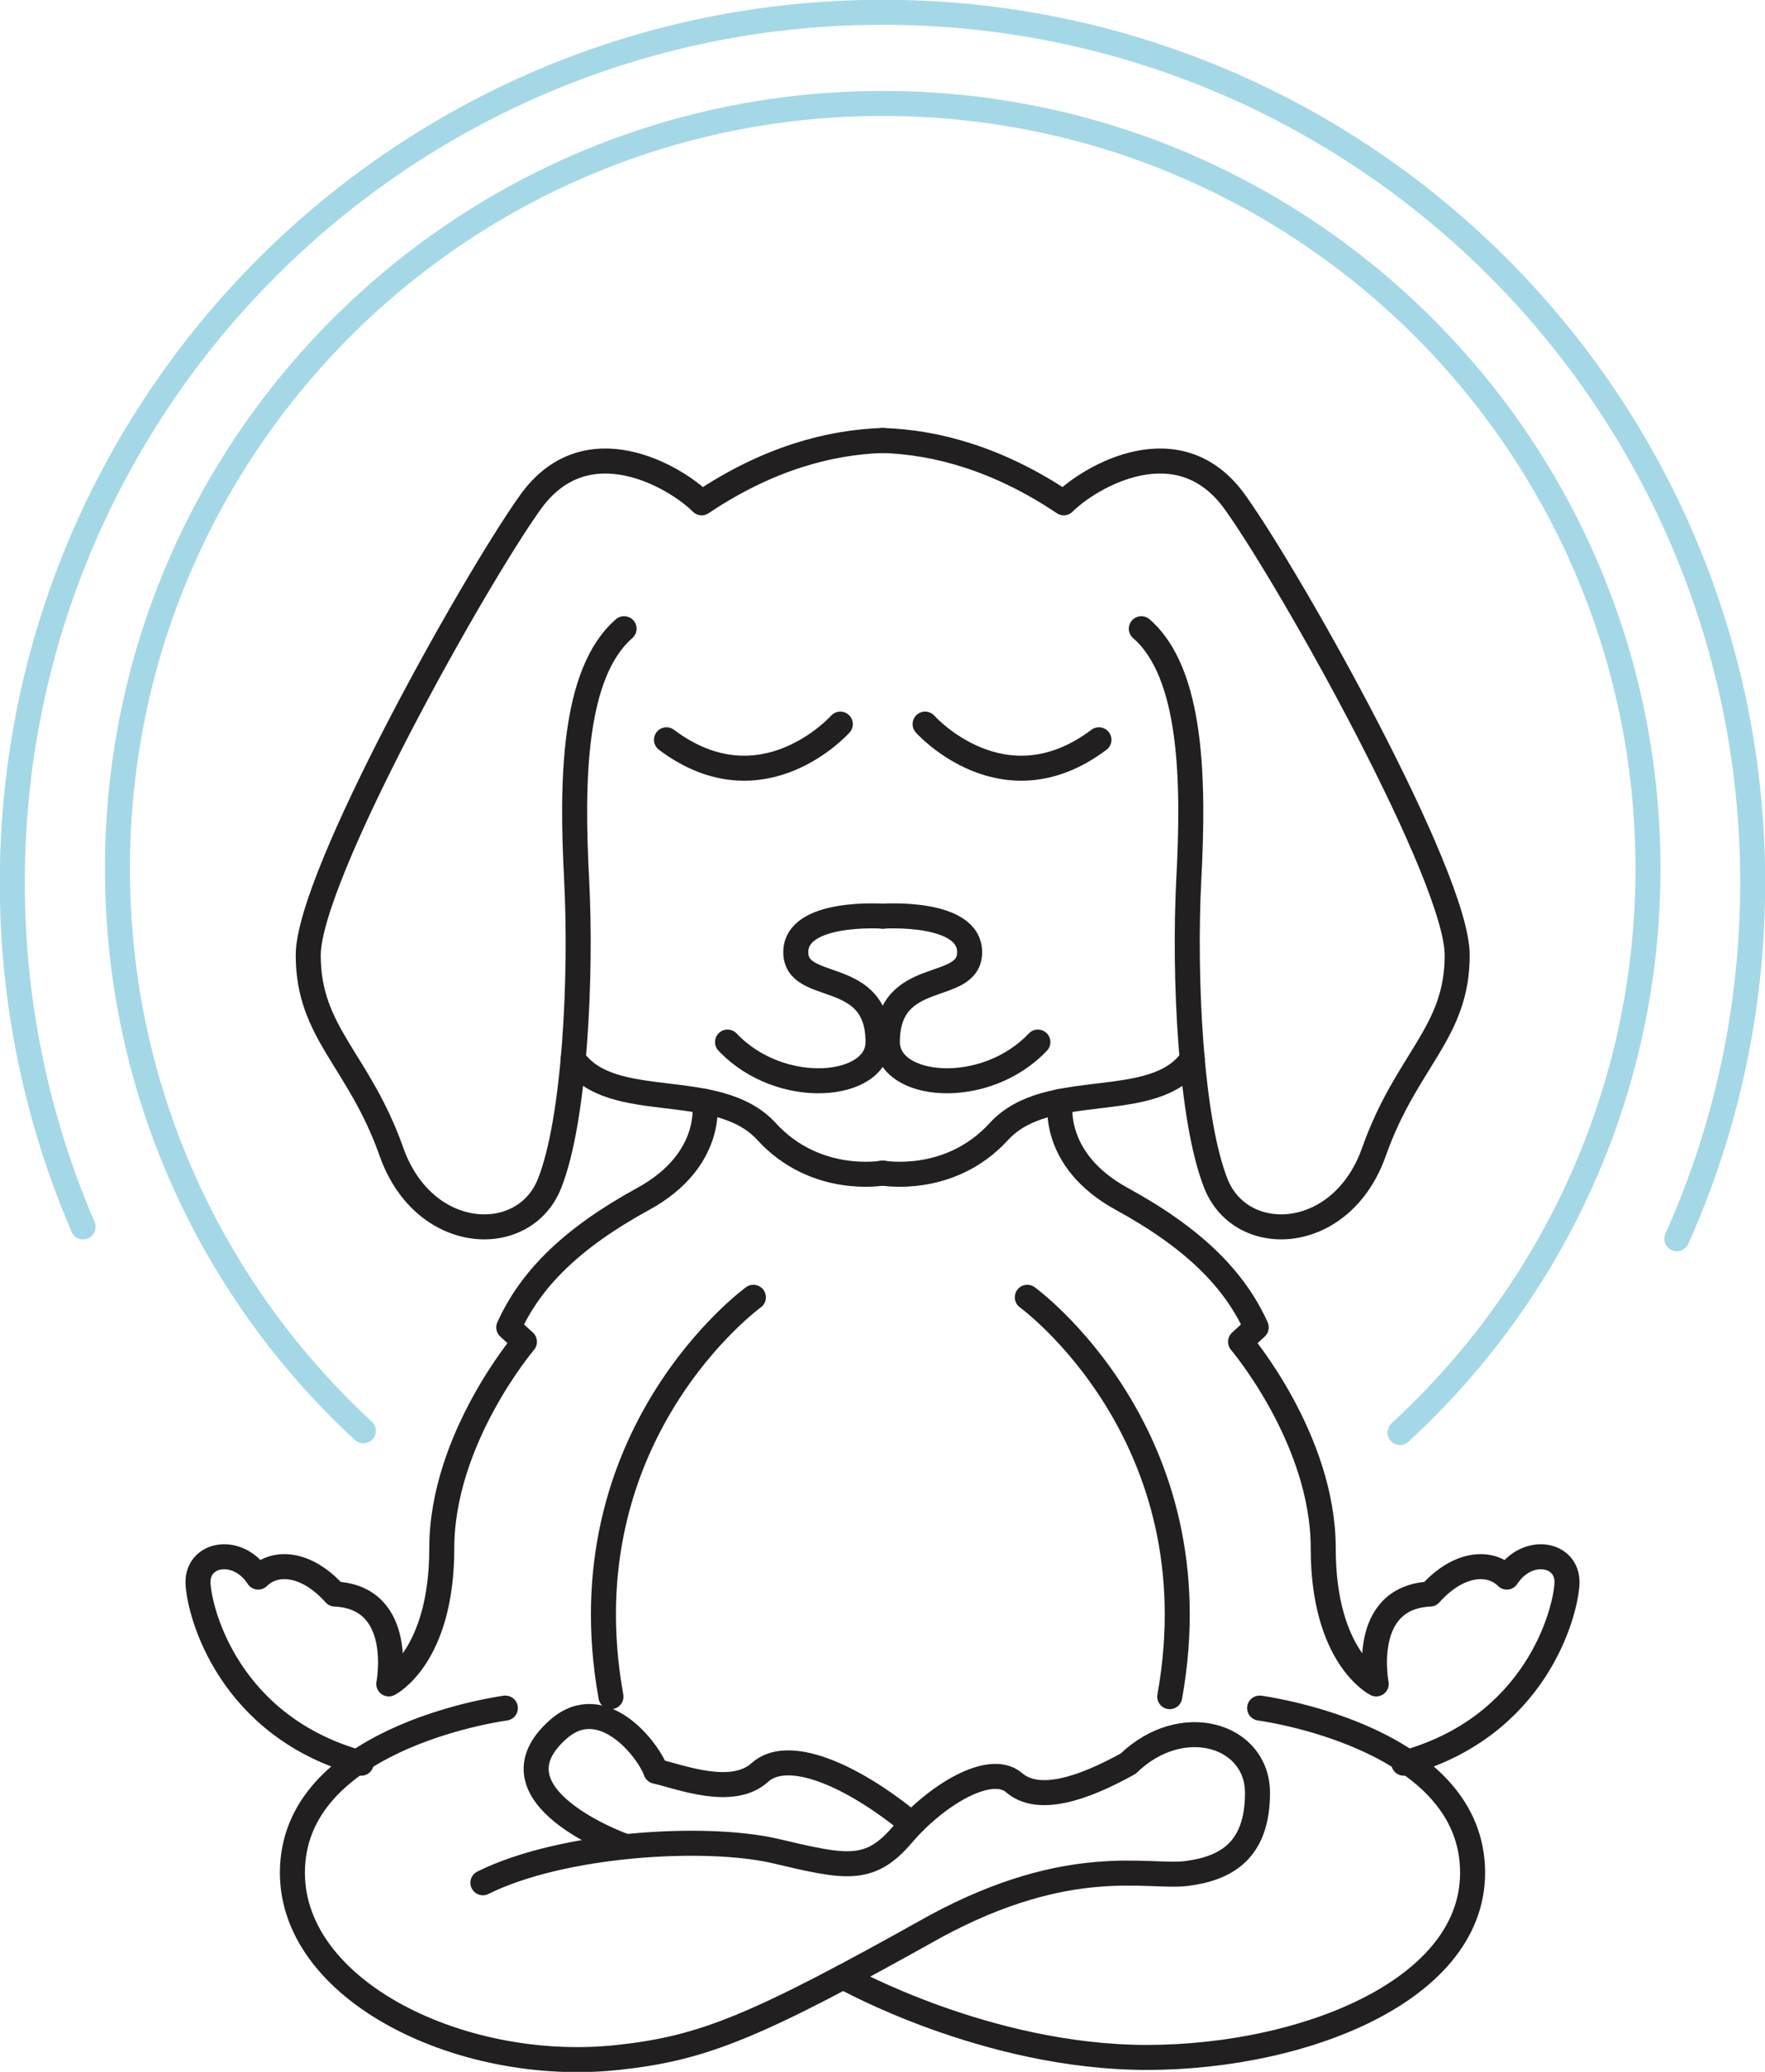 <?xml version="1.0" encoding="UTF-8"?>
<svg id="Layer_2" data-name="Layer 2" xmlns="http://www.w3.org/2000/svg" viewBox="0 0 41.63 48.87">
  <defs>
    <style>
      .cls-1 {
        stroke: #221f20;
      }

      .cls-1, .cls-2 {
        fill: none;
        stroke-linecap: round;
        stroke-linejoin: round;
        stroke-width: .59px;
      }

      .cls-2 {
        stroke: #a5d8e7;
      }
    </style>
  </defs>
  <g id="_图层_1" data-name="图层 1">
    <g>
      <path class="cls-1" d="M20.82,10.39c1.26,.04,2.72,.43,4.27,1.47,.6-.6,2.72-1.88,4.05,0,1.34,1.88,5.23,8.83,5.23,10.67s-1.19,2.46-1.96,4.63c-.76,2.17-3.13,2.27-3.73,.76-.6-1.5-.76-4.9-.64-7.19,.12-2.29,.09-4.85-1.12-5.9"/>
      <path class="cls-1" d="M20.82,27.67s1.58,.29,2.74-.98c1.16-1.27,3.66-.41,4.56-1.71"/>
      <path class="cls-1" d="M20.82,21.61s2.05-.14,2.05,.85-1.94,.34-1.94,2.12c0,1.1,2.29,1.33,3.55,0"/>
      <path class="cls-1" d="M21.82,17.08s1.84,2.07,4.1,.37"/>
      <path class="cls-1" d="M25.01,25.98s-.25,1.37,1.45,2.3c1.7,.93,2.66,1.9,3.17,3.03l-.37,.34s1.95,2.29,1.95,4.87,1.25,3.2,1.25,3.2c0,0-.4-2.04,1.27-2.12,.68-.76,1.42-.79,1.81-.4,.48-.74,1.44-.57,1.42,.14-.03,.71-.74,3.4-3.85,4.25"/>
      <path class="cls-1" d="M29.71,40.29s4.73,.62,5.01,3.6c.28,2.97-3.88,4.64-7.67,4.64s-7.16-1.9-7.16-1.9"/>
      <path class="cls-1" d="M20.82,10.39c-1.26,.04-2.72,.43-4.27,1.47-.6-.6-2.72-1.88-4.05,0-1.34,1.88-5.23,8.83-5.23,10.67s1.19,2.46,1.96,4.63c.76,2.17,3.13,2.27,3.73,.76,.6-1.5,.76-4.9,.64-7.19-.12-2.29-.09-4.85,1.12-5.9"/>
      <path class="cls-1" d="M20.82,27.67s-1.58,.29-2.74-.98c-1.16-1.27-3.66-.41-4.56-1.71"/>
      <path class="cls-1" d="M20.82,21.61s-2.05-.14-2.05,.85,1.94,.34,1.94,2.12c0,1.1-2.29,1.33-3.55,0"/>
      <path class="cls-1" d="M19.82,17.08s-1.84,2.07-4.1,.37"/>
      <path class="cls-1" d="M16.62,25.98s.25,1.37-1.45,2.3c-1.7,.93-2.66,1.9-3.17,3.03l.37,.34s-1.95,2.29-1.95,4.87-1.25,3.2-1.25,3.2c0,0,.4-2.04-1.27-2.12-.68-.76-1.42-.79-1.81-.4-.48-.74-1.44-.57-1.42,.14,.03,.71,.74,3.4,3.85,4.25"/>
      <path class="cls-1" d="M11.92,40.29s-4.73,.62-5.01,3.6c-.28,2.97,3.9,5.05,7.67,4.64,2.01-.22,3.23-.71,7.48-3.09,3.2-1.73,5.03-1.13,5.94-1.25,.91-.12,1.66-.53,1.66-1.9s-1.78-1.92-3.05-.69c-1.08,.6-2.12,.94-2.69,.45s-1.86,.31-2.64,1.23c-.78,.91-1.34,.77-3,.38-1.65-.38-5.02-.18-6.89,.75"/>
      <path class="cls-1" d="M24.23,30.6s4.47,3.24,3.36,9.42"/>
      <path class="cls-1" d="M17.77,30.6s-4.47,3.24-3.36,9.42"/>
      <path class="cls-1" d="M14.74,43.55s-3.37-1.19-1.56-2.77c1.03-.89,2.11,.49,2.29,1,.57,.13,1.8,.62,2.45,.03,.65-.59,2.13,.02,3.58,1.21"/>
      <path class="cls-2" d="M33.02,33.79c3.59-3.3,5.85-8.04,5.85-13.3,0-9.97-8.08-18.05-18.05-18.05S2.77,10.52,2.77,20.49c0,5.24,2.23,9.96,5.8,13.26"/>
      <path class="cls-2" d="M39.55,29.22c1.15-2.56,1.79-5.41,1.79-8.4C41.34,9.48,32.15,.29,20.82,.29S.29,9.48,.29,20.82c0,2.89,.6,5.63,1.67,8.12"/>
    </g>
  </g>
</svg>